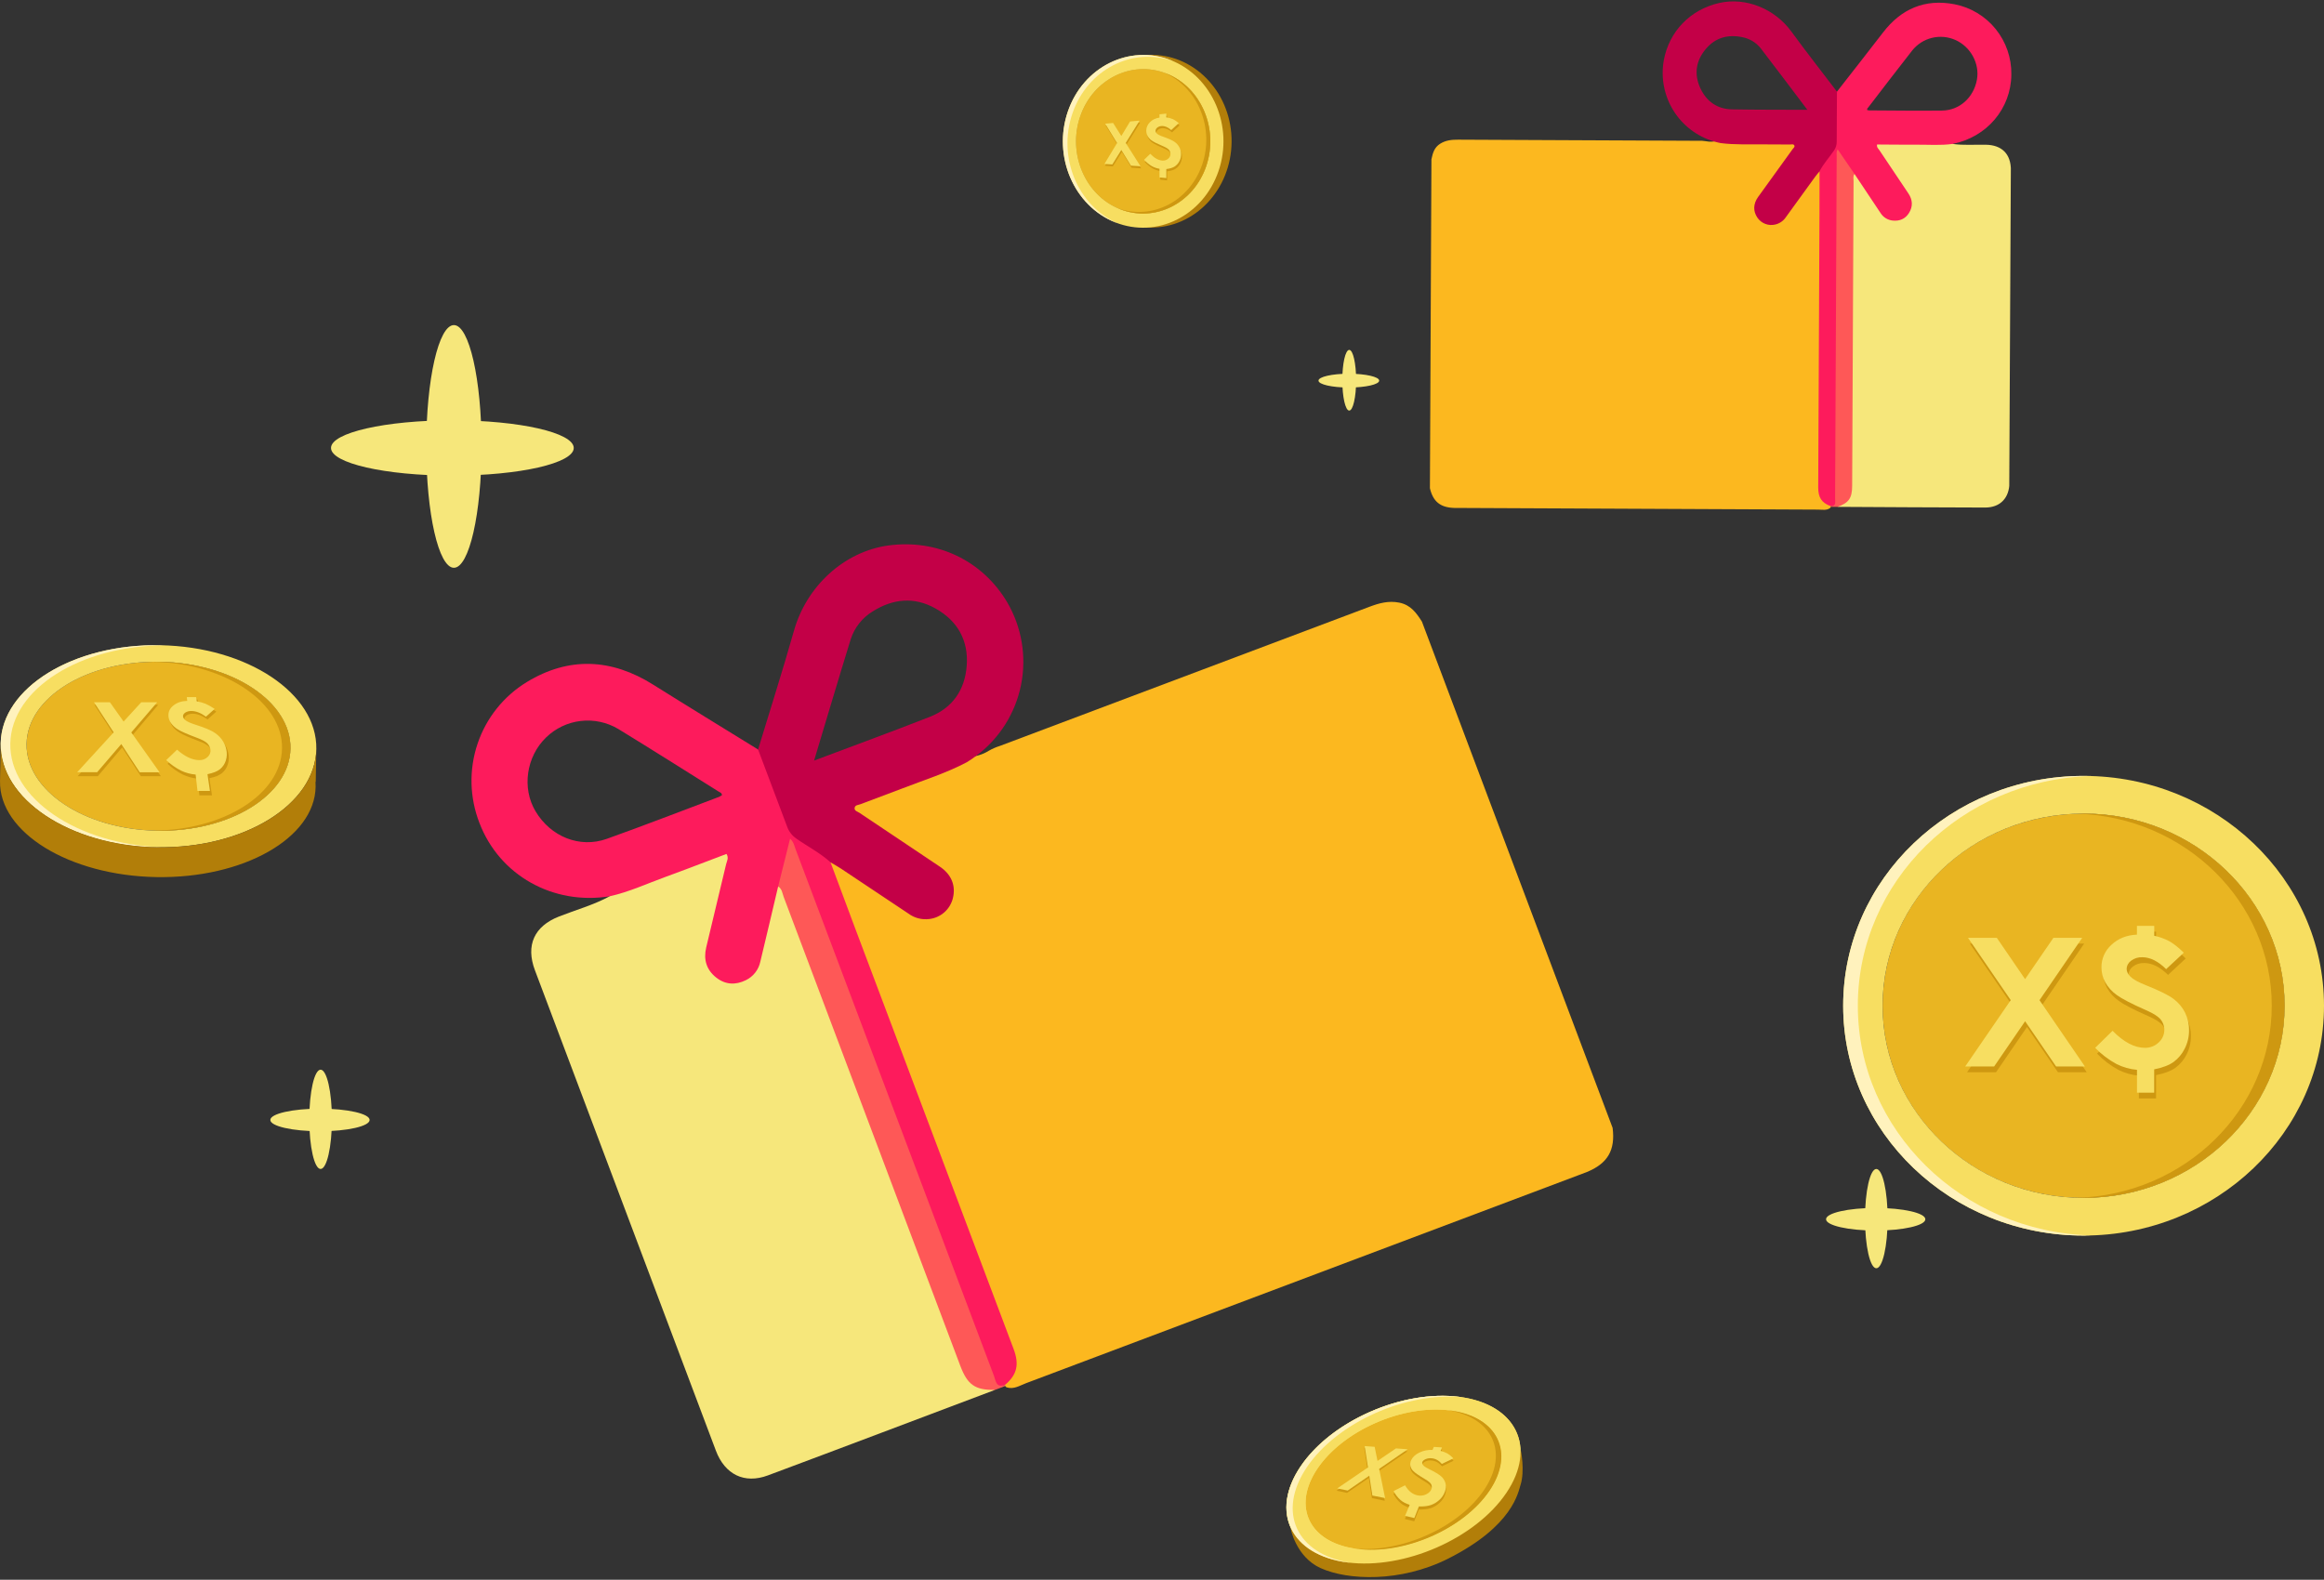 <svg width="428" height="291" viewBox="0 0 428 291" fill="none" xmlns="http://www.w3.org/2000/svg">
<rect x="0" y="0" width="428" height="291" fill="#333333" stroke="none"/>
<g clip-path="url(#clip0_1_647)">
<path d="M261.873 114.512L296.988 207.757C297.511 211.875 296.084 214.314 292.222 215.901C291.686 216.103 291.154 216.303 290.618 216.505C256.738 229.264 222.859 242.022 188.979 254.781C187.834 255.212 186.727 255.978 185.381 255.551C185.282 255.495 185.196 255.418 185.127 255.326C185.059 255.234 185.011 255.129 184.985 255.018C184.943 254.789 184.978 254.553 185.084 254.346C186.822 251.967 186.321 249.596 185.347 247.024C174.748 219.036 164.192 191.03 153.678 163.006C153.235 161.832 152.649 160.691 152.59 159.402C153.269 157.814 154.272 158.67 155.062 159.193C157.933 161.06 160.805 162.927 163.637 164.897C165.053 165.873 166.514 166.762 167.944 167.727C168.868 168.37 170 168.636 171.111 168.471C172.221 168.306 173.226 167.722 173.92 166.838C174.269 166.398 174.529 165.893 174.682 165.351C174.835 164.81 174.88 164.243 174.813 163.683C174.746 163.124 174.569 162.583 174.293 162.092C174.016 161.601 173.645 161.17 173.202 160.823C171.105 159.038 168.716 157.648 166.427 156.132C163.75 154.368 161.147 152.513 158.411 150.797C157.723 150.363 157.016 149.848 157.084 148.938C157.152 148.028 157.986 147.694 158.733 147.403C162.408 145.98 166.079 144.548 169.791 143.239C172.767 142.196 175.506 140.669 178.378 139.405C179.696 139.38 180.981 138.996 182.097 138.295C182.741 137.925 183.423 137.627 184.131 137.406L252.2 111.772C253.979 111.101 255.715 110.615 257.693 111.005C259.816 111.429 260.852 112.906 261.873 114.512Z" fill="#FCB81F"/>
<path d="M152.12 157.18C150.944 156.276 149.712 155.449 148.431 154.702C146.886 153.819 145.721 152.393 145.161 150.7C143.903 147.086 142.514 143.516 141.11 139.942C140.82 139.171 140.656 138.23 139.601 138.053C133.182 134.087 126.733 130.157 120.322 126.134C112.62 121.281 104.765 120.922 97.03 125.628C92.762 128.226 89.547 132.251 87.949 136.997C86.351 141.742 86.472 146.904 88.292 151.577C91.968 161.234 101.852 166.784 112.299 165.096C113.207 165.972 114.124 165.391 115.008 165.088C119.991 163.251 124.943 161.347 129.919 159.507C130.776 159.184 131.9 158.269 132.59 158.879C133.28 159.489 132.518 160.69 132.323 161.614C131.427 165.813 130.256 169.945 129.377 174.148C128.828 176.772 129.317 179.085 131.565 180.739C135.15 183.369 139.7 181.464 140.904 176.77C141.797 173.279 142.682 169.791 143.44 166.253C143.526 165.857 143.557 165.447 143.605 165.04C143.641 164.645 143.725 164.256 143.854 163.881C143.95 163.62 144.086 163.377 144.257 163.158C144.812 161.225 145.033 159.186 145.767 157.185C146.21 157.775 146.529 158.449 146.705 159.166C158.296 189.945 169.887 220.724 181.478 251.503C181.841 252.467 182.169 253.454 182.622 254.384C183.272 255.721 183.615 255.838 184.992 255.113L185.146 255.055C187.308 253.204 187.744 251.335 186.662 248.46L157.349 170.621C155.872 166.701 154.421 162.771 152.958 158.845C152.972 158.805 152.981 158.763 152.991 158.725C153.189 157.977 152.635 157.586 152.12 157.18ZM98.623 149.436C96.083 145.174 96.915 139.376 100.564 135.845C102.298 134.155 104.539 133.086 106.943 132.803C109.346 132.519 111.778 133.037 113.862 134.277C120.063 138.069 126.207 141.967 132.368 145.823C132.593 145.964 132.935 146.027 132.959 146.48C132.794 146.593 132.62 146.693 132.44 146.779C125.55 149.374 118.681 152.039 111.752 154.516C106.747 156.293 101.424 154.13 98.623 149.436Z" fill="#FD1B5C"/>
<path d="M185.466 110.894C180.916 103.271 172.607 99.265 163.629 100.474C155.46 101.585 148.529 107.969 146.216 116.191C144.148 123.505 141.821 130.769 139.61 138.054C141.393 142.788 143.166 147.496 144.942 152.213C145.258 153.13 145.86 153.922 146.659 154.47C148.743 155.936 151.028 157.1 152.933 158.82L152.977 158.858C153.61 159.238 154.26 159.588 154.874 159.996C159.021 162.748 163.162 165.51 167.296 168.281C168.406 169.104 169.791 169.463 171.159 169.283C172.185 169.16 173.149 168.726 173.923 168.04C174.696 167.354 175.242 166.447 175.489 165.441C176.046 163.162 175.252 161.107 173.116 159.661C168.189 156.328 163.234 153.063 158.287 149.728C157.932 149.488 157.314 149.367 157.391 148.817C157.468 148.267 158.069 148.291 158.475 148.134C161.047 147.165 163.594 146.206 166.158 145.24C170.139 143.697 174.236 142.419 178.046 140.409C178.643 140.042 179.229 139.65 179.761 139.243C184.037 136.067 186.985 131.413 188.039 126.179C189.092 120.945 188.175 115.5 185.466 110.894V110.894ZM178.038 122.604C177.711 127.077 175.432 130.411 171.218 132.052C164.261 134.781 157.237 137.347 149.927 140.1C152.245 132.397 154.417 125.048 156.679 117.73C157.378 115.583 158.825 113.763 160.755 112.602C164.465 110.272 168.389 109.89 172.277 112.077C176.329 114.334 178.379 117.945 178.038 122.604Z" fill="#C30047"/>
<path d="M143.305 163.296L145.507 154.492C146.178 155.089 146.279 155.788 146.506 156.39C158.685 188.73 170.864 221.07 183.043 253.41C183.39 254.331 183.45 255.792 185.126 255.043C185.118 255.138 185.105 255.234 185.087 255.328L183.239 256.024C179.71 256.935 177.706 255.97 176.383 252.522C172.472 242.344 168.698 232.115 164.828 221.916C158.377 204.785 151.925 187.653 145.472 170.519C144.612 168.155 143.569 165.841 143.305 163.296Z" fill="#FE5857"/>
<path d="M143.306 163.296C144.032 163.73 144.074 164.545 144.327 165.216C155.17 194.007 166.011 222.796 176.853 251.584C178.178 255.104 179.599 256.083 183.252 256.019C169.313 261.268 155.401 266.562 141.432 271.768C137.104 273.393 133.498 271.616 131.836 267.205C120.734 237.723 109.628 208.232 98.518 178.733C96.779 174.115 98.397 170.611 102.926 168.832C106.055 167.6 109.317 166.706 112.289 165.095C115.874 164.305 119.189 162.747 122.614 161.506C126.351 160.148 130.061 158.702 133.791 157.297C134.262 158.039 133.86 158.623 133.725 159.189C132.515 164.308 131.268 169.421 130.054 174.542C129.533 176.748 130.105 178.655 131.9 180.068C133.586 181.399 135.465 181.487 137.368 180.549C138.04 180.222 138.628 179.746 139.088 179.156C139.548 178.566 139.868 177.879 140.023 177.146C141.136 172.536 142.215 167.913 143.306 163.296Z" fill="#F6E77B"/>
</g>
<g clip-path="url(#clip1_1_647)">
<path d="M263.621 29.339L263.341 89.928C263.915 92.386 265.245 93.474 267.782 93.561C268.13 93.563 268.476 93.565 268.824 93.566C290.839 93.668 312.853 93.77 334.868 93.871C335.612 93.875 336.405 94.077 337.081 93.549C337.126 93.495 337.159 93.433 337.179 93.367C337.198 93.3 337.204 93.23 337.195 93.16C337.17 93.021 337.1 92.894 336.996 92.799C335.501 91.81 335.285 90.353 335.296 88.68C335.413 70.482 335.503 52.282 335.565 34.081C335.568 33.318 335.661 32.544 335.422 31.796C334.698 31.035 334.308 31.735 333.969 32.2C332.727 33.872 331.485 35.544 330.287 37.267C329.687 38.123 329.042 38.939 328.431 39.792C328.041 40.354 327.451 40.745 326.783 40.886C326.115 41.027 325.419 40.907 324.836 40.55C324.544 40.373 324.289 40.14 324.087 39.864C323.885 39.588 323.74 39.274 323.659 38.941C323.579 38.608 323.565 38.262 323.619 37.924C323.673 37.585 323.793 37.261 323.973 36.969C324.79 35.508 325.858 34.21 326.842 32.861C327.994 31.289 329.085 29.68 330.282 28.123C330.582 27.73 330.876 27.287 330.645 26.782C330.413 26.278 329.867 26.264 329.38 26.256C326.984 26.223 324.588 26.184 322.195 26.223C320.278 26.259 318.393 25.968 316.488 25.855C315.731 26.12 314.917 26.173 314.133 26.009C313.688 25.935 313.236 25.91 312.785 25.933L268.555 25.729C267.399 25.724 266.306 25.814 265.261 26.455C264.141 27.146 263.863 28.207 263.621 29.339Z" fill="#FCB81F"/>
<path d="M335.22 30.431C335.699 29.667 336.226 28.934 336.799 28.237C337.492 27.407 337.854 26.347 337.815 25.264C337.768 22.937 337.803 20.608 337.848 18.273C337.85 17.772 337.744 17.201 338.308 16.877C341.128 13.257 343.972 9.652 346.775 6.001C350.138 1.604 354.541 -0.263 359.946 0.783C362.929 1.36 365.614 2.974 367.529 5.341C369.445 7.708 370.468 10.676 370.42 13.725C370.369 20.009 365.909 25.265 359.596 26.514C359.264 27.206 358.618 27.069 358.05 27.083C354.821 27.09 351.595 27.053 348.369 27.058C347.812 27.055 346.977 26.771 346.713 27.265C346.449 27.759 347.137 28.282 347.444 28.767C348.844 30.972 350.386 33.079 351.777 35.289C352.645 36.669 352.856 38.091 351.925 39.51C350.438 41.768 347.441 41.645 345.761 39.224C344.512 37.423 343.27 35.622 342.089 33.765C341.956 33.558 341.851 33.331 341.738 33.109C341.634 32.891 341.504 32.687 341.351 32.501C341.241 32.373 341.112 32.263 340.968 32.174C340.242 31.189 339.685 30.074 338.842 29.088C338.715 29.519 338.676 29.971 338.728 30.416C338.635 50.416 338.543 70.416 338.451 90.415C338.448 91.042 338.47 91.674 338.408 92.3C338.321 93.2 338.15 93.339 337.212 93.217L337.112 93.217C335.487 92.619 334.843 91.646 334.851 89.778L335.085 39.2C335.097 36.652 335.092 34.105 335.095 31.557C335.078 31.538 335.064 31.515 335.051 31.495C334.779 31.111 335.012 30.771 335.22 30.431ZM364.078 14.692C364.623 11.724 362.922 8.596 360.094 7.355C358.748 6.759 357.244 6.624 355.814 6.971C354.384 7.318 353.107 8.128 352.181 9.276C349.449 12.75 346.772 16.273 344.076 19.775C343.978 19.904 343.796 20.012 343.878 20.275C343.996 20.305 344.116 20.325 344.237 20.335C348.715 20.356 353.194 20.422 357.669 20.367C360.898 20.32 363.475 17.961 364.078 14.692Z" fill="#FD1B5C"/>
<path d="M306.413 11.102C307.393 5.794 311.281 1.751 316.656 0.54C321.547 -0.556 326.85 1.616 329.909 5.814C332.636 9.546 335.5 13.194 338.303 16.879C338.288 19.955 338.274 23.014 338.26 26.079C338.274 26.669 338.099 27.247 337.759 27.729C336.881 29.006 335.826 30.153 335.103 31.537L335.087 31.568C334.806 31.919 334.509 32.256 334.246 32.618C332.465 35.065 330.689 37.516 328.919 39.97C328.46 40.675 327.746 41.173 326.929 41.359C326.317 41.507 325.676 41.464 325.09 41.236C324.504 41.009 324 40.608 323.647 40.086C322.847 38.905 322.865 37.566 323.776 36.289C325.879 33.346 328.013 30.436 330.127 27.487C330.278 27.275 330.605 27.076 330.445 26.778C330.285 26.481 329.947 26.622 329.682 26.618C328.011 26.61 326.356 26.603 324.69 26.595C322.093 26.558 319.488 26.697 316.89 26.358C316.473 26.275 316.055 26.175 315.666 26.056C312.556 25.15 309.89 23.122 308.182 20.361C306.473 17.6 305.843 14.302 306.413 11.102V11.102ZM313.126 16.206C314.259 18.686 316.264 20.105 319.014 20.148C323.558 20.231 328.104 20.207 332.854 20.229C329.903 16.328 327.109 12.599 324.27 8.906C323.417 7.83 322.207 7.099 320.861 6.846C318.253 6.302 315.935 6.915 314.182 8.985C312.35 11.13 311.945 13.622 313.126 16.206Z" fill="#C30047"/>
<path d="M341.54 32.051L338.421 27.498C338.165 27.98 338.255 28.4 338.253 28.792C338.156 49.806 338.059 70.819 337.962 91.833C337.959 92.432 338.234 93.277 337.12 93.205C337.145 93.258 337.173 93.309 337.203 93.359L338.404 93.365C340.608 93.137 341.546 92.163 341.57 89.918C341.646 83.287 341.632 76.657 341.679 70.024C341.73 58.893 341.782 47.76 341.833 36.627C341.824 35.097 341.928 33.557 341.54 32.051Z" fill="#FE5857"/>
<path d="M341.539 32.051C341.217 32.452 341.365 32.925 341.363 33.362C341.277 52.069 341.19 70.776 341.104 89.482C341.093 91.77 340.49 92.628 338.395 93.365C347.452 93.407 356.503 93.479 365.569 93.49C368.38 93.501 370.06 91.724 370.073 88.858C370.161 69.701 370.25 50.538 370.338 31.37C370.352 28.37 368.688 26.715 365.73 26.659C363.685 26.619 361.636 26.8 359.601 26.511C357.39 26.819 355.171 26.633 352.956 26.651C350.537 26.667 348.117 26.628 345.693 26.617C345.582 27.14 345.934 27.387 346.131 27.682C347.904 30.344 349.698 32.995 351.474 35.657C352.238 36.804 352.316 38.012 351.591 39.197C350.912 40.313 349.859 40.761 348.576 40.629C348.124 40.585 347.687 40.438 347.3 40.199C346.913 39.961 346.586 39.636 346.342 39.252C344.732 36.859 343.138 34.452 341.539 32.051Z" fill="#F6E77B"/>
</g>
<g clip-path="url(#clip2_1_647)">
<path d="M226.816 26.174C226.911 17.387 220.369 10.191 212.202 10.1C204.036 10.01 197.338 17.059 197.243 25.845C197.147 34.632 203.69 41.828 211.856 41.919C220.022 42.01 226.72 34.961 226.816 26.174Z" fill="#B27E09"/>
<path d="M222.896 26.172C222.976 18.826 217.506 12.809 210.679 12.734C203.851 12.658 198.251 18.551 198.171 25.897C198.091 33.243 203.561 39.26 210.389 39.336C217.217 39.412 222.816 33.518 222.896 26.172Z" fill="#E9B522"/>
<path d="M205.41 40.967C197.762 37.939 193.84 28.776 196.66 20.543C199.48 12.309 208.008 8.074 215.657 11.099C223.306 14.124 227.23 23.293 224.405 31.526C221.58 39.76 213.059 43.995 205.41 40.967ZM214.817 13.55C208.422 11.022 201.298 14.559 198.936 21.443C196.574 28.326 199.855 35.987 206.254 38.519C212.652 41.051 219.772 37.51 222.135 30.626C224.497 23.742 221.212 16.082 214.817 13.551V13.55Z" fill="#F7DE61"/>
<path d="M197.508 20.88C200.281 12.794 208.541 8.568 216.077 11.277C215.938 11.217 215.798 11.158 215.657 11.099C208.008 8.074 199.488 12.309 196.66 20.543C193.833 28.776 197.762 37.939 205.41 40.967C205.552 41.023 205.694 41.077 205.836 41.127C198.465 37.934 194.736 28.959 197.508 20.88Z" fill="#FFF2BD"/>
<path d="M214.817 13.55C214.693 13.501 214.569 13.454 214.445 13.41C220.594 16.086 223.707 23.582 221.391 30.333C219.075 37.084 212.179 40.618 205.883 38.361C206.004 38.413 206.127 38.464 206.251 38.515C212.646 41.047 219.77 37.507 222.132 30.622C224.494 23.738 221.213 16.081 214.817 13.55Z" fill="#CE9811"/>
<path d="M203.63 23.108L205.091 22.988L206.615 25.398L208.236 22.728L209.989 22.584L207.424 26.684L210.159 31.013L208.391 30.886L206.612 27.982L204.95 30.639L203.488 30.533L205.823 26.692L203.63 23.108Z" fill="#CE9811"/>
<path d="M217.246 23.093L215.851 24.373C215.235 23.834 214.639 23.583 214.061 23.617C213.766 23.622 213.481 23.725 213.25 23.91C213.046 24.084 212.945 24.278 212.945 24.49C212.945 24.671 213.035 24.847 213.215 25.018C213.392 25.193 213.755 25.377 214.309 25.571C215.319 25.931 216.031 26.25 216.422 26.522C216.802 26.778 217.117 27.121 217.343 27.523C217.564 27.932 217.677 28.391 217.671 28.857C217.676 29.329 217.555 29.794 217.32 30.202C217.109 30.582 216.804 30.9 216.436 31.126C216.083 31.34 215.582 31.484 214.94 31.558V33.223L213.678 33.093V31.508C213.176 31.427 212.692 31.257 212.249 31.006C211.719 30.686 211.238 30.289 210.823 29.827L211.975 28.728C212.738 29.531 213.5 29.96 214.255 29.997C214.624 30.024 214.989 29.907 215.274 29.669C215.564 29.427 215.71 29.129 215.71 28.787C215.714 28.504 215.614 28.23 215.43 28.017C215.24 27.796 214.878 27.571 214.349 27.344C213.302 26.895 212.613 26.548 212.261 26.295C211.943 26.078 211.678 25.79 211.487 25.454C211.321 25.148 211.234 24.805 211.236 24.457C211.236 23.869 211.458 23.349 211.907 22.895C212.356 22.441 212.951 22.154 213.678 22.06V21.449L214.94 21.327V22.032C215.335 22.077 215.721 22.177 216.089 22.329C216.41 22.469 216.796 22.723 217.246 23.093Z" fill="#CE9811"/>
<path d="M203.537 22.782L204.992 22.652L206.509 25.047L208.124 22.374L209.873 22.22L207.319 26.328L210.041 30.628L208.281 30.514L206.51 27.629L204.855 30.29L203.398 30.199L205.724 26.348L203.537 22.782Z" fill="#F7DE61"/>
<path d="M217.093 22.675L215.704 23.96C215.095 23.421 214.499 23.18 213.923 23.218C213.629 23.225 213.345 23.329 213.116 23.516C212.913 23.691 212.811 23.885 212.811 24.096C212.811 24.277 212.9 24.451 213.08 24.621C213.26 24.79 213.614 24.977 214.169 25.166C215.174 25.517 215.882 25.831 216.272 26.099C216.649 26.354 216.963 26.695 217.186 27.095C217.408 27.502 217.522 27.961 217.516 28.427C217.519 28.898 217.398 29.361 217.164 29.768C216.954 30.15 216.651 30.47 216.285 30.7C215.932 30.916 215.434 31.062 214.794 31.141V32.802L213.539 32.681V31.091C213.04 31.015 212.558 30.849 212.117 30.601C211.589 30.285 211.11 29.892 210.697 29.435L211.84 28.33C212.602 29.126 213.359 29.548 214.11 29.581C214.478 29.604 214.841 29.484 215.124 29.245C215.413 29.002 215.558 28.706 215.558 28.362C215.561 28.081 215.462 27.809 215.279 27.597C215.09 27.379 214.73 27.157 214.203 26.934C213.161 26.493 212.476 26.152 212.125 25.902C211.808 25.687 211.545 25.402 211.354 25.067C211.189 24.764 211.102 24.422 211.104 24.076C211.104 23.488 211.325 22.968 211.773 22.512C212.22 22.056 212.812 21.766 213.535 21.665V21.056L214.791 20.926V21.63C215.183 21.671 215.568 21.768 215.934 21.918C216.26 22.057 216.646 22.31 217.093 22.675Z" fill="#F7DE61"/>
</g>
<g clip-path="url(#clip3_1_647)">
<path d="M263.826 285.393C275.362 280.649 282.315 271.057 279.358 263.968C276.401 256.88 264.652 254.979 253.117 259.723C241.581 264.467 234.628 274.059 237.585 281.148C240.542 288.237 252.291 290.137 263.826 285.393Z" fill="#F7DE61"/>
<path d="M280.026 266.987C279.849 269.106 278.223 271.425 276.654 273.745C270.971 282.153 257.852 287.893 247.411 286.536C242.814 285.939 239.494 284.065 237.702 281.438C237.622 281.535 238.703 286.813 243.214 288.851C248.246 291.118 257.91 291.509 266.648 287.13C278.7 281.085 279.605 274.809 280.034 273.505C280.848 271 280.113 267.03 280.026 266.987Z" fill="#B27E09"/>
<path d="M262.951 283.283C272.595 279.315 278.407 271.295 275.934 265.369C273.46 259.443 263.637 257.855 253.994 261.823C244.35 265.791 238.537 273.812 241.011 279.738C243.484 285.664 253.307 287.251 262.951 283.283Z" fill="#E9B522"/>
<path d="M248.161 287.804C237.72 286.449 233.851 278.506 239.537 270.098C245.222 261.691 258.343 255.952 268.784 257.305C279.225 258.657 283.095 266.606 277.408 275.013C271.722 283.42 258.602 289.164 248.161 287.804ZM267.094 259.808C258.364 258.673 247.394 263.472 242.641 270.498C237.888 277.525 241.121 284.171 249.851 285.304C258.581 286.436 269.551 281.639 274.304 274.61C279.057 267.582 275.824 260.94 267.094 259.808Z" fill="#F7DE61"/>
<path d="M240.691 270.248C246.272 261.996 259.014 256.317 269.355 257.39C269.167 257.361 268.978 257.333 268.784 257.308C258.342 255.953 245.222 261.691 239.536 270.099C233.85 278.506 237.719 286.449 248.161 287.804C248.357 287.829 248.548 287.851 248.743 287.871C238.735 286.304 235.111 278.5 240.691 270.248Z" fill="#FFF2BD"/>
<path d="M267.094 259.808C266.925 259.785 266.755 259.767 266.583 259.749C274.934 261.067 277.96 267.586 273.293 274.479C268.627 281.373 257.993 286.119 249.351 285.229C249.516 285.256 249.682 285.28 249.851 285.302C258.581 286.437 269.551 281.639 274.304 274.61C279.057 267.582 275.824 260.94 267.094 259.808Z" fill="#CE9811"/>
<path d="M251.246 266.693L253.096 266.84L253.625 269.479L257.041 267.149L259.222 267.321L253.923 270.973L255.02 276.446L252.663 275.956L252.093 272.234L248.085 274.993L246.141 274.586L251.857 270.693L251.246 266.693Z" fill="#CE9811"/>
<path d="M267.697 269.076L265.557 270.097C265.013 269.448 264.387 269.098 263.675 269.03C263.301 268.985 262.921 269.036 262.572 269.176C262.25 269.312 262.043 269.486 261.951 269.7C261.874 269.882 261.909 270.076 262.058 270.282C262.201 270.494 262.573 270.749 263.181 271.049C264.295 271.607 265.061 272.073 265.445 272.434C265.823 272.773 266.096 273.212 266.232 273.7C266.362 274.223 266.332 274.771 266.147 275.277C265.948 275.865 265.602 276.393 265.142 276.813C264.685 277.246 264.142 277.579 263.547 277.79C262.967 277.991 262.213 278.077 261.295 278.048L260.45 280.222L258.732 279.803L259.588 277.734C258.861 277.495 258.298 277.195 257.893 276.834C257.36 276.356 256.925 275.779 256.614 275.136L258.738 274.068C259.342 275.143 260.142 275.797 261.135 275.984C261.649 276.081 262.181 276.01 262.65 275.781C263.142 275.549 263.467 275.229 263.618 274.828C263.68 274.68 263.709 274.52 263.703 274.359C263.698 274.199 263.657 274.042 263.583 273.898C263.433 273.616 263.063 273.299 262.483 272.952C261.345 272.268 260.63 271.772 260.301 271.439C260.008 271.164 259.807 270.808 259.723 270.417C259.662 270.058 259.716 269.688 259.877 269.36C260.147 268.774 260.649 268.309 261.389 267.952C262.152 267.588 262.995 267.422 263.84 267.47L264.074 266.904L265.593 267.009L265.332 267.664C265.768 267.769 266.188 267.93 266.583 268.142C266.997 268.399 267.372 268.713 267.697 269.076V269.076Z" fill="#CE9811"/>
<path d="M251.323 266.37L253.163 266.507L253.692 269.107L257.083 266.799L259.249 266.959L253.992 270.575L255.087 275.95L252.747 275.483L252.176 271.826L248.199 274.562L246.267 274.171L251.937 270.303L251.323 266.37Z" fill="#F7DE61"/>
<path d="M267.655 268.646L265.537 269.659C264.998 269.025 264.377 268.682 263.667 268.619C263.296 268.576 262.92 268.627 262.574 268.767C262.254 268.902 262.049 269.074 261.959 269.285C261.882 269.464 261.916 269.655 262.064 269.857C262.212 270.06 262.575 270.314 263.177 270.606C264.283 271.149 265.041 271.605 265.423 271.958C265.796 272.289 266.066 272.72 266.199 273.199C266.325 273.712 266.293 274.252 266.108 274.747C265.909 275.326 265.566 275.846 265.111 276.258C264.66 276.687 264.124 277.016 263.536 277.226C262.962 277.427 262.215 277.519 261.306 277.491L260.468 279.627L258.766 279.225L259.613 277.192C258.892 276.96 258.333 276.669 257.933 276.312C257.401 275.847 256.966 275.283 256.653 274.651L258.766 273.595C259.365 274.652 260.159 275.287 261.144 275.466C261.654 275.558 262.18 275.486 262.646 275.26C263.135 275.029 263.454 274.715 263.603 274.318C263.665 274.173 263.694 274.016 263.688 273.858C263.683 273.701 263.642 273.546 263.57 273.406C263.42 273.129 263.054 272.819 262.479 272.481C261.35 271.817 260.641 271.329 260.314 271.003C260.024 270.735 259.824 270.386 259.74 270.002C259.679 269.647 259.732 269.283 259.893 268.96C260.16 268.384 260.658 267.923 261.393 267.567C262.149 267.205 262.985 267.037 263.824 267.079L264.056 266.521L265.563 266.619L265.311 267.263C265.743 267.364 266.16 267.521 266.551 267.729C266.962 267.98 267.334 268.289 267.655 268.646V268.646Z" fill="#F7DE61"/>
</g>
<g clip-path="url(#clip4_1_647)">
<path d="M53.494 137.9C53.65 129.309 42.897 122.147 29.476 121.903C16.055 121.659 5.049 128.425 4.894 137.017C4.738 145.608 15.491 152.77 28.912 153.014C42.333 153.258 53.339 146.492 53.494 137.9Z" fill="#E9B522"/>
<path d="M28.852 156.063C12.83 155.773 -0.058 147.19 0.127 136.931C0.311 126.672 13.501 118.563 29.527 118.852C45.553 119.141 58.441 127.726 58.256 137.984C58.072 148.242 44.882 156.354 28.852 156.063ZM29.468 121.902C16.074 121.664 5.047 128.44 4.892 137.017C4.737 145.594 15.511 152.77 28.911 153.014C42.31 153.258 53.34 146.477 53.491 137.898C53.641 129.319 42.872 122.145 29.472 121.902H29.468Z" fill="#F7DE61"/>
<path d="M1.9 136.963C2.082 126.893 14.79 118.895 30.414 118.877C30.118 118.867 29.824 118.857 29.527 118.852C13.501 118.563 0.312 126.672 0.127 136.931C-0.059 147.19 12.83 155.773 28.852 156.063C29.147 156.063 29.443 156.07 29.737 156.07C14.129 155.485 1.717 147.032 1.9 136.963Z" fill="#FFF2BD"/>
<path d="M29.472 121.902C29.213 121.902 28.954 121.902 28.697 121.902C41.733 122.396 52.092 129.459 51.94 137.876C51.788 146.294 41.18 152.961 28.135 152.989C28.393 152.999 28.65 153.008 28.911 153.013C42.309 153.256 53.34 146.476 53.491 137.898C53.641 129.319 42.872 122.145 29.472 121.902Z" fill="#CE9811"/>
<path d="M58.105 144.016H58.147L58.257 137.983C58.071 148.242 44.886 156.352 28.856 156.062C12.826 155.771 -0.057 147.19 0.127 136.931C0.127 136.931 0.007 143.574 0.002 143.881C-0.169 153.338 12.73 161.268 28.756 161.561C44.782 161.855 57.96 154.393 58.126 144.936C58.134 144.627 58.127 144.321 58.105 144.016Z" fill="#B27E09"/>
<path d="M17.402 129.831H20.358L22.907 133.447L26.177 129.831H29.133L24.348 135.487L29.631 142.98H25.942L22.497 137.677L18.015 142.98H14.298L21.073 135.48L17.402 129.831Z" fill="#CE9811"/>
<path d="M39.83 131.078L38.225 132.528C37.24 131.823 36.348 131.472 35.515 131.472C35.023 131.472 34.636 131.575 34.351 131.782C34.065 131.989 33.928 132.234 33.959 132.512C33.983 132.75 34.145 132.987 34.449 133.226C34.753 133.464 35.336 133.732 36.214 134.015C37.796 134.531 38.912 134.978 39.545 135.354C40.163 135.713 40.707 136.186 41.147 136.749C41.582 137.317 41.885 137.975 42.032 138.676C42.197 139.372 42.172 140.099 41.959 140.782C41.769 141.415 41.399 141.979 40.894 142.405C40.395 142.816 39.617 143.131 38.562 143.349L39.036 146.5H36.717L36.355 143.417C35.422 143.334 34.513 143.085 33.668 142.68C32.641 142.157 31.697 141.486 30.866 140.688L32.877 138.722C34.341 140.019 35.73 140.688 37.015 140.688C37.309 140.699 37.602 140.65 37.876 140.543C38.15 140.436 38.398 140.274 38.607 140.066C38.795 139.886 38.936 139.662 39.017 139.415C39.097 139.167 39.114 138.902 39.066 138.646C38.99 138.202 38.77 137.796 38.439 137.49C38.094 137.166 37.482 136.84 36.61 136.512C34.86 135.853 33.694 135.342 33.091 134.968C32.556 134.661 32.092 134.244 31.729 133.744C31.44 133.339 31.271 132.86 31.243 132.363C31.205 131.582 31.525 130.93 32.192 130.4C32.859 129.87 33.691 129.605 34.734 129.567L34.652 128.862H36.386L36.505 129.656C37.06 129.745 37.603 129.894 38.125 130.101C38.724 130.37 39.295 130.697 39.83 131.078V131.078Z" fill="#CE9811"/>
<path d="M17.311 129.362H20.246L22.762 132.912L26.008 129.362H28.938L24.178 134.917L29.385 142.255H25.732L22.338 137.059L17.888 142.247H14.215L20.933 134.904L17.311 129.362Z" fill="#F7DE61"/>
<path d="M39.533 130.587L37.935 132.01C36.967 131.314 36.081 130.969 35.254 130.969C34.847 130.947 34.444 131.054 34.1 131.274C33.819 131.478 33.678 131.718 33.709 131.99C33.732 132.224 33.891 132.458 34.19 132.695C34.49 132.932 35.067 133.192 35.936 133.469C37.499 133.975 38.603 134.415 39.229 134.783C39.836 135.133 40.371 135.598 40.804 136.15C41.232 136.705 41.529 137.351 41.671 138.038C41.83 138.72 41.8 139.433 41.585 140.1C41.391 140.72 41.022 141.27 40.522 141.683C40.025 142.087 39.255 142.394 38.211 142.607L38.663 145.687H36.37L36.03 142.679C35.109 142.601 34.21 142.36 33.374 141.965C32.362 141.455 31.431 140.798 30.61 140.016L32.608 138.093C34.044 139.362 35.423 140.016 36.698 140.016C36.99 140.027 37.282 139.979 37.554 139.873C37.826 139.767 38.074 139.606 38.282 139.4C38.469 139.225 38.609 139.007 38.69 138.764C38.771 138.521 38.789 138.261 38.743 138.01C38.669 137.576 38.453 137.179 38.13 136.882C37.791 136.566 37.189 136.246 36.323 135.923C34.594 135.277 33.442 134.776 32.839 134.41C32.312 134.11 31.853 133.7 31.495 133.209C31.211 132.812 31.046 132.341 31.02 131.853C30.984 131.086 31.301 130.443 31.968 129.926C32.635 129.408 33.452 129.136 34.482 129.103L34.403 128.415H36.123L36.237 129.194C36.786 129.282 37.323 129.429 37.841 129.631C38.435 129.894 39.002 130.214 39.533 130.587V130.587Z" fill="#F7DE61"/>
</g>
<g clip-path="url(#clip5_1_647)">
<path d="M409.902 210.288C424.358 196.466 424.358 174.055 409.902 160.233C395.445 146.41 372.007 146.41 357.55 160.233C343.094 174.055 343.094 196.466 357.55 210.288C372.007 224.11 395.445 224.11 409.902 210.288Z" fill="#E9B522"/>
<path d="M383.725 227.593C359.311 227.593 339.448 208.602 339.448 185.258C339.448 161.914 359.311 142.925 383.725 142.925C408.14 142.925 428 161.916 428 185.258C428 208.599 408.137 227.593 383.725 227.593ZM383.725 149.865C363.312 149.865 346.707 165.742 346.707 185.258C346.707 204.774 363.312 220.652 383.725 220.652C404.138 220.652 420.741 204.776 420.741 185.258C420.741 165.74 404.136 149.865 383.725 149.865Z" fill="#F7DE61"/>
<path d="M342.148 185.258C342.148 162.347 361.282 143.632 385.075 142.946C384.631 142.934 384.187 142.925 383.725 142.925C359.311 142.925 339.448 161.916 339.448 185.258C339.448 208.599 359.311 227.593 383.725 227.593C384.169 227.593 384.627 227.593 385.075 227.572C361.282 226.886 342.148 208.171 342.148 185.258Z" fill="#FFF2BD"/>
<path d="M383.725 149.866C383.328 149.866 382.935 149.866 382.542 149.885C402.409 150.484 418.379 166.121 418.379 185.258C418.379 204.396 402.409 220.035 382.542 220.632C382.935 220.644 383.328 220.651 383.725 220.651C404.136 220.651 420.741 204.774 420.741 185.256C420.741 165.739 404.136 149.866 383.725 149.866Z" fill="#CE9811"/>
<path d="M362.784 173.815H368.093L373.3 181.422L378.53 173.815H383.828L375.967 185.303L384.303 197.509H379.007L373.302 189.178L367.602 197.509H362.262L370.642 185.293L362.784 173.815Z" fill="#CE9811"/>
<path d="M402.531 176.553L399.28 179.581C397.799 178.12 396.334 177.39 394.883 177.39C394.129 177.358 393.389 177.59 392.803 178.044C392.559 178.221 392.36 178.448 392.222 178.709C392.084 178.969 392.009 179.257 392.003 179.549C392.003 180.031 392.239 180.511 392.709 180.982C393.18 181.454 394.102 181.98 395.505 182.528C397.999 183.519 399.707 184.362 400.628 185.057C401.526 185.73 402.251 186.589 402.75 187.57C403.255 188.597 403.508 189.72 403.49 190.855C403.502 192.021 403.232 193.173 402.699 194.222C402.232 195.181 401.533 196.02 400.661 196.67C399.83 197.273 398.634 197.729 397.073 198.039V202.341H393.906V198.137C392.593 198.022 391.316 197.662 390.149 197.076C388.678 196.282 387.348 195.271 386.208 194.08L389.41 190.935C391.466 193.032 393.454 194.079 395.374 194.078C395.84 194.084 396.304 194.001 396.736 193.834C397.169 193.667 397.562 193.418 397.892 193.103C398.493 192.565 398.864 191.834 398.934 191.05C399.004 190.266 398.768 189.484 398.272 188.857C397.81 188.299 396.922 187.733 395.607 187.158C392.934 185.977 391.125 185.04 390.182 184.347C389.305 183.729 388.583 182.931 388.068 182.012C387.605 181.16 387.365 180.212 387.369 179.252C387.358 178.473 387.518 177.7 387.837 176.983C388.156 176.267 388.628 175.621 389.223 175.089C390.458 173.934 392.019 173.313 393.906 173.227V171.609H397.073V173.428C398.042 173.631 398.975 173.967 399.844 174.426C400.83 175.023 401.733 175.738 402.531 176.553V176.553Z" fill="#CE9811"/>
<path d="M362.437 172.749H367.742L372.951 180.356L378.169 172.749H383.47L375.607 184.237L383.965 196.443H378.658L372.956 188.114L367.253 196.443H361.924L370.307 184.229L362.437 172.749Z" fill="#F7DE61"/>
<path d="M402.182 175.488L398.931 178.515C397.451 177.056 395.985 176.326 394.535 176.326C393.781 176.295 393.042 176.527 392.454 176.978C392.211 177.155 392.012 177.382 391.874 177.643C391.735 177.904 391.66 178.191 391.655 178.483C391.655 178.967 391.891 179.445 392.363 179.916C392.835 180.388 393.767 180.904 395.159 181.464C397.653 182.455 399.36 183.298 400.279 183.993C401.177 184.665 401.904 185.524 402.402 186.505C402.908 187.532 403.162 188.656 403.143 189.791C403.155 190.956 402.883 192.108 402.351 193.156C401.884 194.116 401.186 194.956 400.312 195.606C399.482 196.208 398.286 196.664 396.726 196.974V201.275H393.558V197.065C392.245 196.949 390.968 196.589 389.8 196.003C388.33 195.211 386.999 194.201 385.857 193.012L389.059 189.872C391.113 191.965 393.101 193.012 395.021 193.012C395.487 193.018 395.951 192.936 396.383 192.768C396.816 192.601 397.209 192.352 397.539 192.037C398.14 191.5 398.511 190.768 398.581 189.984C398.651 189.2 398.415 188.419 397.919 187.791C397.46 187.232 396.572 186.666 395.254 186.093C392.581 184.912 390.772 183.975 389.829 183.282C388.952 182.663 388.23 181.865 387.715 180.946C387.252 180.094 387.012 179.147 387.016 178.186C387.006 177.407 387.165 176.635 387.484 175.918C387.803 175.201 388.274 174.556 388.868 174.023C390.104 172.868 391.665 172.248 393.551 172.163V170.551H396.737V172.371C397.706 172.575 398.638 172.912 399.506 173.371C400.258 173.784 401.15 174.49 402.182 175.488Z" fill="#F7DE61"/>
</g>
<ellipse cx="83.594" cy="82.234" rx="5.093" ry="22.352" fill="#F6E77B"/>
<ellipse cx="83.312" cy="82.516" rx="5.093" ry="22.352" transform="rotate(90 83.312 82.516)" fill="#F6E77B"/>
<ellipse cx="59.044" cy="206.183" rx="2.083" ry="9.144" fill="#F6E77B"/>
<ellipse cx="58.929" cy="206.299" rx="2.083" ry="9.144" transform="rotate(90 58.929 206.299)" fill="#F6E77B"/>
<ellipse cx="345.554" cy="224.472" rx="2.083" ry="9.144" fill="#F6E77B"/>
<ellipse cx="345.438" cy="224.588" rx="2.083" ry="9.144" transform="rotate(90 345.438 224.588)" fill="#F6E77B"/>
<ellipse cx="248.48" cy="70.041" rx="1.273" ry="5.588" fill="#F6E77B"/>
<ellipse cx="248.41" cy="70.112" rx="1.273" ry="5.588" transform="rotate(90 248.41 70.112)" fill="#F6E77B"/>
<defs>
<clipPath id="clip0_1_647">
<rect width="175.507" height="153.892" fill="white" transform="translate(80.623 131.212) rotate(-20.636)"/>
</clipPath>
<clipPath id="clip1_1_647">
<rect width="106.725" height="93.582" fill="white" transform="matrix(-1 -0.005 -0.005 1 370.481 0.493)"/>
</clipPath>
<clipPath id="clip2_1_647">
<rect width="31.071" height="31.848" fill="white" transform="translate(195.746 10.097)"/>
</clipPath>
<clipPath id="clip3_1_647">
<rect width="43.499" height="33.401" fill="white" transform="translate(236.915 257.11)"/>
</clipPath>
<clipPath id="clip4_1_647">
<rect width="58.258" height="42.722" fill="white" transform="translate(0 118.845)"/>
</clipPath>
<clipPath id="clip5_1_647">
<rect width="88.552" height="84.668" fill="white" transform="translate(339.448 142.925)"/>
</clipPath>
</defs>
</svg>
